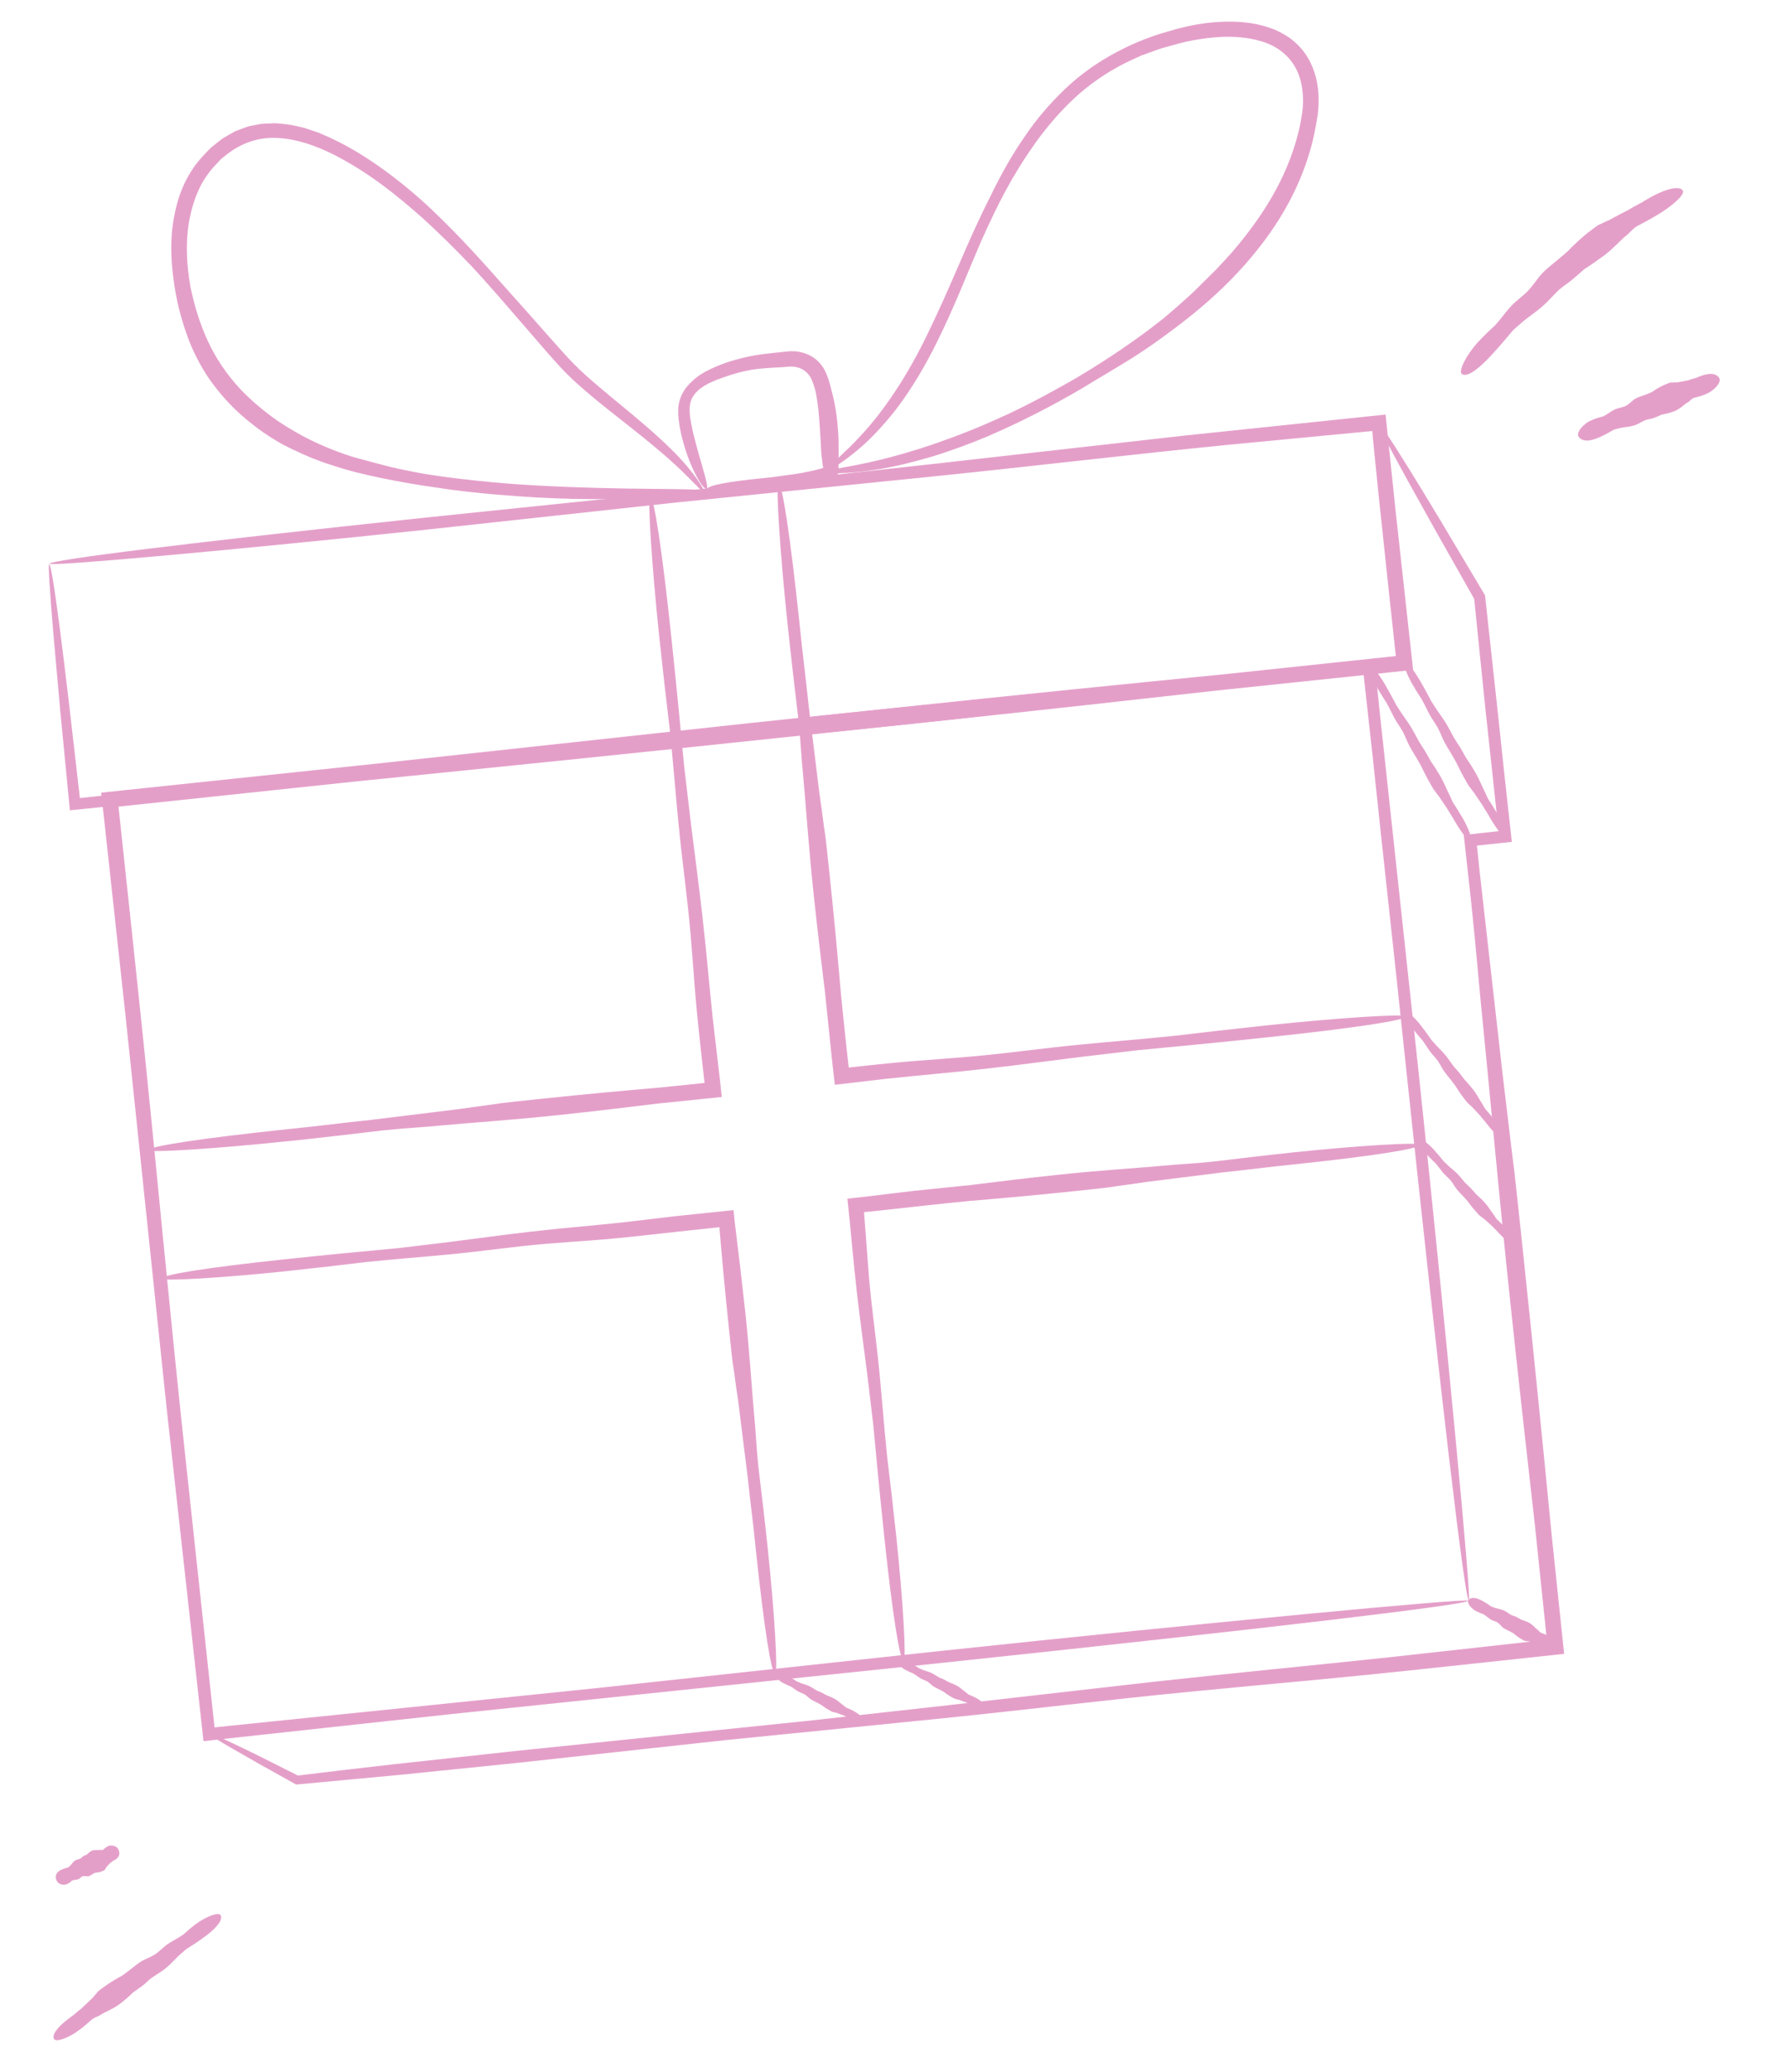<svg viewBox="0 0 138 160" fill="none" xmlns="http://www.w3.org/2000/svg">
<g clip-path="url(#clip0_421_4729)">
<path d="M6.083 156.81C6.464 156.531 6.848 156.198 7.1 155.965C7.404 155.747 7.533 155.774 7.841 155.569C8.108 155.394 8.698 155.18 9.239 154.781C9.634 154.487 9.971 154.182 10.283 153.88C10.53 153.707 10.785 153.53 11.021 153.355C11.258 153.175 11.468 152.935 11.669 152.791C12.07 152.498 12.442 152.315 12.844 151.979C13.198 151.684 13.461 151.38 13.773 151.077C13.964 150.914 14.157 150.744 14.365 150.553C14.923 150.2 15.242 150.002 15.859 149.549C16.823 148.836 17.262 148.207 17.032 147.901C16.862 147.672 15.922 148.017 15.145 148.591C14.784 148.86 14.414 149.178 14.164 149.405C13.757 149.691 13.441 149.834 13.039 150.091C12.603 150.373 12.279 150.783 11.851 151.017C11.275 151.331 11.083 151.312 10.466 151.801C10.095 152.094 9.786 152.342 9.416 152.592C8.954 152.845 8.495 153.111 7.961 153.504C7.954 153.509 7.724 153.685 7.712 153.689C7.587 153.778 7.52 153.852 7.477 153.931C7.354 154.051 7.262 154.163 7.168 154.288C6.879 154.564 6.583 154.844 6.287 155.125C6.204 155.184 6.127 155.245 6.049 155.311C5.929 155.413 5.794 155.525 5.659 155.643C5.569 155.708 5.48 155.772 5.369 155.851C4.405 156.564 3.966 157.193 4.196 157.499C4.366 157.728 5.312 157.384 6.083 156.81Z" fill="#E49FC9"/>
<path d="M8.315 142.604C8.176 142.673 8.042 142.785 7.955 142.868C7.837 142.915 7.77 142.843 7.648 142.878C7.546 142.91 7.283 142.837 7.084 142.938C6.938 143.011 6.822 143.12 6.719 143.231C6.627 143.271 6.53 143.304 6.443 143.351C6.356 143.397 6.29 143.502 6.217 143.539C6.071 143.612 5.914 143.605 5.769 143.709C5.644 143.798 5.566 143.938 5.462 144.055C5.399 144.105 5.328 144.167 5.256 144.234C5.039 144.29 4.913 144.318 4.681 144.432C4.322 144.611 4.214 144.934 4.39 145.274C4.518 145.533 4.932 145.644 5.219 145.496C5.352 145.426 5.484 145.326 5.565 145.242C5.716 145.175 5.853 145.198 6.013 145.151C6.179 145.105 6.272 144.907 6.445 144.893C6.68 144.877 6.78 144.972 7.004 144.832C7.139 144.751 7.249 144.678 7.391 144.628C7.582 144.617 7.763 144.592 7.962 144.49C7.962 144.49 8.049 144.444 8.055 144.445C8.102 144.422 8.119 144.388 8.132 144.348C8.17 144.299 8.197 144.249 8.226 144.186C8.322 144.08 8.418 143.98 8.521 143.875C8.547 143.861 8.581 143.842 8.608 143.822C8.65 143.793 8.699 143.752 8.743 143.71C8.775 143.698 8.809 143.679 8.848 143.661C9.207 143.482 9.315 143.158 9.139 142.819C9.011 142.56 8.597 142.449 8.31 142.597L8.315 142.604Z" fill="#E49FC9"/>
</g>
<g clip-path="url(#clip1_421_4729)">
<path d="M128.031 16.613C127.48 16.946 126.861 17.271 126.449 17.491C126.02 17.784 125.987 17.944 125.585 18.249C125.244 18.525 124.691 19.16 123.966 19.717C123.427 20.111 122.92 20.471 122.417 20.786C122.102 21.058 121.796 21.342 121.48 21.598C121.168 21.863 120.802 22.088 120.55 22.308C120.039 22.763 119.698 23.215 119.149 23.684C118.672 24.099 118.208 24.399 117.74 24.777C117.485 25.004 117.211 25.239 116.917 25.497C116.328 26.195 116.004 26.591 115.288 27.376C114.171 28.601 113.3 29.179 112.944 28.873C112.679 28.649 113.3 27.406 114.22 26.403C114.656 25.938 115.143 25.464 115.502 25.148C115.975 24.637 116.233 24.227 116.687 23.722C117.168 23.174 117.799 22.806 118.234 22.27C118.834 21.567 118.866 21.303 119.725 20.591C120.233 20.159 120.683 19.821 121.152 19.387C121.673 18.857 122.213 18.32 122.97 17.762C122.983 17.752 123.309 17.509 123.322 17.498C123.496 17.362 123.631 17.311 123.743 17.275C123.957 17.156 124.146 17.075 124.351 16.992C124.839 16.711 125.36 16.461 125.877 16.185C125.995 16.102 126.119 16.039 126.24 15.966C126.441 15.858 126.661 15.743 126.885 15.621C127.018 15.538 127.148 15.445 127.315 15.361C128.774 14.507 129.844 14.331 130.035 14.738C130.187 15.054 129.165 15.947 128.031 16.613Z" fill="#E49FC9"/>
<path d="M131.822 30.435C131.498 30.567 131.131 30.672 130.882 30.727C130.632 30.837 130.611 30.971 130.369 31.1C130.158 31.212 129.833 31.575 129.374 31.758C129.034 31.891 128.705 31.965 128.391 32.022C128.19 32.114 127.985 32.212 127.776 32.285C127.574 32.361 127.327 32.376 127.164 32.438C126.824 32.57 126.58 32.771 126.213 32.876C125.891 32.969 125.582 32.98 125.269 33.037C125.095 33.086 124.908 33.129 124.708 33.181C124.287 33.421 124.055 33.563 123.546 33.787C123.148 33.958 122.823 34.041 122.558 34.025C122.317 34.011 122.105 33.914 121.975 33.727C121.763 33.439 122.297 32.739 122.957 32.464C123.268 32.326 123.612 32.219 123.86 32.164C124.193 32.012 124.391 31.823 124.698 31.659C125.036 31.477 125.44 31.485 125.741 31.279C126.141 30.997 126.186 30.81 126.733 30.628C127.064 30.515 127.337 30.423 127.635 30.279C127.958 30.059 128.296 29.845 128.745 29.666C128.745 29.666 128.95 29.583 128.959 29.58C129.062 29.53 129.14 29.534 129.206 29.548C129.335 29.527 129.446 29.529 129.57 29.538C129.857 29.485 130.155 29.429 130.452 29.372C130.519 29.347 130.59 29.315 130.654 29.297C130.764 29.267 130.893 29.229 131.018 29.199C131.095 29.17 131.169 29.131 131.256 29.099C132.07 28.766 132.609 28.812 132.844 29.207C133.025 29.512 132.469 30.171 131.815 30.432L131.822 30.435Z" fill="#E49FC9"/>
</g>
<g clip-path="url(#clip2_421_4729)">
<path d="M109.616 82.843C108.54 72.869 107.375 62.107 106.608 55.004C106.438 53.404 106.296 52.021 106.19 50.972C100.82 51.509 98.37 51.755 91.71 52.418C84.97 53.119 72.243 54.328 58.065 55.831C47.661 56.962 38.114 57.998 28.98 58.99C22.557 59.671 16.081 60.348 9.824 61.007C9.157 61.077 8.484 61.149 7.821 61.219C8.486 67.311 9.165 73.542 9.705 78.503C10.807 89.033 11.707 97.609 12.867 108.676C13.883 117.864 14.768 125.861 15.724 134.473C16.47 134.394 17.267 134.305 18.069 134.215C23.299 133.647 28.77 133.048 34.77 132.393C48.699 130.939 56.562 130.12 72.774 128.429C85.44 127.086 95.615 125.96 102.619 125.134C106.12 124.72 108.833 124.381 110.663 124.126C112.493 123.871 113.451 123.704 113.443 123.629C113.44 123.602 113.122 123.607 112.521 123.643C111.924 123.678 111.045 123.743 109.934 123.837C107.707 124.022 104.524 124.308 100.704 124.675C93.065 125.401 82.879 126.424 72.672 127.507C63.101 128.54 52.867 129.644 45.759 130.412C35.246 131.489 28.087 132.224 17.992 133.262C17.519 133.312 17.046 133.362 16.577 133.412C16.041 128.446 15.512 123.545 14.99 118.708C14.447 113.719 13.916 108.8 13.426 103.955C12.04 90.22 11.82 87.176 10.037 70.528C9.729 67.625 9.431 64.861 9.155 62.297C15.448 61.63 21.282 61.011 27.595 60.342C38.606 59.231 49.802 58.09 63.739 56.613L70.287 55.919C73.571 55.57 75.624 55.339 77.258 55.137C80.887 54.724 83.82 54.39 87.054 54.019C93.057 53.354 99.13 52.682 105.351 51.995C105.575 54.02 105.808 56.13 106.042 58.243C106.265 60.354 106.49 62.468 106.72 64.601C107.086 67.963 107.488 71.663 107.896 75.428C108.149 77.812 108.394 80.121 108.692 82.936C110.035 95.602 111.161 105.777 111.988 112.781C112.402 116.283 112.741 118.995 112.996 120.825C113.251 122.656 113.418 123.613 113.492 123.605C113.52 123.602 113.514 123.284 113.479 122.683C113.444 122.086 113.379 121.207 113.284 120.096C113.1 117.869 112.814 114.687 112.446 110.866C111.721 103.228 110.697 93.042 109.615 82.834L109.616 82.843Z" fill="#E49FC9"/>
<path d="M16.473 61.432C23.608 60.657 31.305 59.817 36.386 59.264C42.068 58.666 43.37 58.603 48.993 58.026C53.814 57.534 62.923 56.704 73.066 55.629C80.509 54.839 87.338 54.083 93.868 53.348C98.464 52.861 103.098 52.379 107.574 51.909C108.112 51.852 108.65 51.795 109.188 51.738C108.701 47.32 108.202 42.795 107.807 39.198C107.541 36.693 107.3 34.327 107.06 32.017C102.017 32.542 97.194 33.049 91.479 33.645C84.555 34.426 78.59 35.101 72.051 35.837C68.309 36.247 64.397 36.681 60.104 37.155C50.14 38.188 44.517 38.77 32.915 39.972C23.853 40.933 16.576 41.751 11.567 42.367C9.062 42.674 7.125 42.931 5.818 43.131C4.512 43.33 3.828 43.469 3.836 43.543C3.842 43.598 4.757 43.558 6.353 43.44C7.949 43.322 10.227 43.133 12.959 42.885C18.426 42.39 25.713 41.673 33.014 40.9C39.857 40.155 47.178 39.36 52.264 38.807C59.786 38.047 64.909 37.527 72.129 36.794C79.933 35.995 87.527 35.082 94.884 34.354C99.796 33.885 102.702 33.605 106.031 33.289L106.044 33.405C106.057 33.572 106.07 33.745 106.088 33.911C106.13 34.31 106.169 34.724 106.21 35.146C106.299 35.995 106.385 36.891 106.485 37.875C106.692 39.832 106.934 42.114 107.235 44.947C107.449 46.965 107.657 48.884 107.851 50.669C103.403 51.141 99.285 51.578 94.828 52.05C86.947 52.83 78.937 53.632 68.97 54.689L64.286 55.185C61.935 55.435 60.471 55.604 59.3 55.756C56.706 56.059 54.607 56.305 52.291 56.579C46.303 57.251 40.218 57.934 34.044 58.626C32.532 58.786 31.02 58.947 29.5 59.113C27.093 59.377 24.446 59.667 21.753 59.962C20.046 60.143 18.395 60.318 16.382 60.532C12.626 60.939 9.186 61.313 6.172 61.638C5.854 58.857 5.566 56.369 5.318 54.201C5.048 51.917 4.809 49.973 4.604 48.395C4.19 45.241 3.913 43.558 3.797 43.57C3.755 43.575 3.768 44.094 3.825 45.031C3.882 45.967 3.988 47.321 4.128 48.994C4.277 50.667 4.456 52.665 4.654 54.886C4.881 57.249 5.133 59.848 5.4 62.582C8.931 62.222 12.702 61.832 16.474 61.446L16.473 61.432Z" fill="#E49FC9"/>
<path d="M114.822 55.193C115.153 58.272 115.503 61.485 115.795 64.193C114.77 64.301 113.913 64.401 113.102 64.492C113.327 66.532 113.507 68.135 113.659 69.526C114.161 74.308 114.202 75.402 114.684 80.129C115.096 84.185 115.773 91.852 116.677 100.381C117.341 106.642 117.982 112.385 118.607 117.881C118.919 120.821 119.224 123.781 119.523 126.652C119.004 126.707 118.512 126.759 118.021 126.812C114.233 127.232 110.27 127.671 107.169 128.014C100.834 128.685 95.665 129.172 89.012 129.901C83.188 130.566 78.174 131.139 72.673 131.765C69.526 132.113 66.235 132.48 62.628 132.881C54.245 133.747 49.513 134.234 39.757 135.241C36.247 135.622 33.053 135.97 30.225 136.28C28.811 136.443 27.491 136.593 26.268 136.737C25.087 136.881 24.003 137.009 23.017 137.128C21.947 136.59 20.996 136.114 20.173 135.699C19.317 135.274 18.595 134.924 18.008 134.648C16.833 134.093 16.201 133.841 16.162 133.911C16.134 133.961 16.787 134.37 17.947 135.044C18.53 135.376 19.24 135.784 20.053 136.246C20.895 136.715 21.843 137.243 22.88 137.823C25.206 137.604 27.919 137.354 30.83 137.083C33.707 136.792 36.779 136.476 39.85 136.164C45.608 135.535 51.766 134.863 56.04 134.396C62.37 133.762 66.676 133.329 72.751 132.718C79.316 132.05 85.701 131.265 91.893 130.66C100.16 129.854 101.998 129.762 112.014 128.682C115.131 128.351 118.019 128.036 120.857 127.73C120.539 124.734 120.231 121.784 119.905 118.662C119.258 112.033 118.591 105.294 117.702 96.909L117.284 92.967C117.074 90.991 116.929 89.754 116.797 88.774C116.538 86.593 116.327 84.828 116.093 82.883C115.521 77.846 114.941 72.73 114.353 67.535C114.275 66.797 114.196 66.055 114.117 65.308C114.344 65.284 114.576 65.26 114.808 65.235C115.429 65.169 116.069 65.101 116.815 65.018C116.634 63.349 116.428 61.494 116.219 59.617C116.067 58.184 115.92 56.793 115.74 55.1C115.375 51.738 115.04 48.669 114.745 45.98C113.467 43.832 112.326 41.913 111.328 40.241C110.337 38.596 109.486 37.2 108.784 36.069C107.382 33.812 106.582 32.635 106.48 32.693C106.445 32.715 106.623 33.109 106.982 33.803C107.342 34.496 107.879 35.494 108.554 36.727C109.237 37.953 110.049 39.415 110.958 41.044C111.864 42.642 112.856 44.398 113.907 46.252C114.195 49.101 114.508 52.149 114.818 55.198L114.822 55.193Z" fill="#E49FC9"/>
<path d="M59.004 37.843C60.067 37.736 61.212 37.572 61.967 37.435C62.392 37.376 62.657 37.353 62.923 37.334C63.053 37.321 63.187 37.306 63.34 37.29L63.589 37.249L63.731 37.22L63.809 37.203L63.937 37.17C64.119 37.118 64.329 37.059 64.512 36.931C64.599 36.87 64.689 36.786 64.733 36.673L64.802 36.3L64.788 36.044L64.787 35.852L64.792 35.551L64.801 34.879C64.802 34.405 64.799 33.885 64.76 33.345C64.683 32.218 64.53 31.17 64.255 30.177C64.171 29.825 64.077 29.469 63.946 29.112C63.835 28.777 63.625 28.344 63.334 28.037C62.758 27.376 61.837 27.099 61.151 27.125C61.061 27.12 60.978 27.133 60.889 27.138L60.676 27.161C60.542 27.175 60.407 27.189 60.277 27.203C60.013 27.231 59.758 27.258 59.498 27.286C58.979 27.341 58.447 27.411 57.855 27.535C56.818 27.753 55.928 28.03 54.989 28.462C54.453 28.716 53.885 29.02 53.373 29.544C52.755 30.125 52.459 30.832 52.403 31.537C52.403 31.715 52.407 31.888 52.408 32.075C52.418 32.257 52.44 32.419 52.464 32.599C52.511 32.956 52.585 33.342 52.692 33.776C53.028 35.133 53.478 36.145 53.835 36.816C54.197 37.486 54.48 37.812 54.609 37.751C54.825 37.658 54.092 35.611 53.587 33.554C53.471 33.074 53.371 32.574 53.307 32.102C53.269 31.66 53.274 31.261 53.387 30.959C53.452 30.731 53.598 30.556 53.711 30.385C53.864 30.237 53.993 30.078 54.174 29.97C54.498 29.715 54.893 29.542 55.35 29.343C56.374 28.958 57.445 28.619 58.52 28.496C59.239 28.42 59.682 28.401 60.162 28.374C60.405 28.362 60.656 28.345 60.954 28.318C61.191 28.297 61.445 28.308 61.757 28.416C62.123 28.55 62.416 28.801 62.603 29.104C62.693 29.24 62.767 29.457 62.85 29.66C62.915 29.873 62.989 30.086 63.037 30.32C63.251 31.409 63.322 32.569 63.407 34.028C63.409 34.051 63.44 34.691 63.443 34.718C63.456 35.064 63.484 35.286 63.517 35.461L63.558 35.85C63.563 35.901 63.573 35.994 63.58 36.017L63.597 36.039C63.597 36.039 63.624 36.073 63.626 36.096C63.618 36.111 63.601 36.123 63.583 36.134L63.552 36.151C63.552 36.151 63.548 36.152 63.53 36.163L63.457 36.185C63.257 36.243 63.047 36.294 62.832 36.345C62.401 36.442 61.955 36.527 61.504 36.603L60.838 36.692C60.482 36.744 60.094 36.795 59.701 36.85L58.908 36.934C56.225 37.2 54.606 37.498 54.628 37.796C54.642 38.02 56.824 38.075 59.001 37.853L59.004 37.843Z" fill="#E49FC9"/>
<path d="M76.527 33.603C79.492 32.332 82.543 30.667 84.487 29.457C85.591 28.806 86.26 28.397 86.93 27.988C87.599 27.58 88.259 27.163 89.297 26.433C91.048 25.16 94.475 22.756 97.337 19.057C99.445 16.376 100.861 13.459 101.518 10.496C101.632 9.977 101.717 9.448 101.811 8.922C101.884 8.375 101.905 7.819 101.874 7.259C101.812 6.15 101.476 5.008 100.805 4.08C100.465 3.619 100.046 3.204 99.576 2.879C99.102 2.568 98.595 2.298 98.081 2.142C97.063 1.785 96.059 1.69 95.189 1.67C93.414 1.651 91.837 1.95 90.32 2.411C88.788 2.831 87.273 3.447 85.685 4.352C84.297 5.151 83.105 6.065 82.065 7.095C81.024 8.119 80.08 9.214 79.245 10.447C78.263 11.845 77.382 13.397 76.539 15.137C74.512 19.151 73.737 21.574 71.474 26.194C69.694 29.802 67.758 32.38 66.214 33.956C65.845 34.37 65.476 34.695 65.17 34.99C64.869 35.294 64.598 35.529 64.375 35.722C63.943 36.114 63.733 36.352 63.773 36.414C63.813 36.485 65.29 35.723 67.097 34.012C67.98 33.145 68.954 32.066 69.841 30.79C70.729 29.518 71.562 28.089 72.301 26.613C73.692 23.848 74.877 20.782 75.777 18.703C77.151 15.645 78.187 13.603 80.018 11.012C81.024 9.625 82.137 8.348 83.385 7.25C84.639 6.16 86.031 5.272 87.494 4.605L88.192 4.287C88.422 4.202 88.644 4.122 88.852 4.049C89.272 3.901 89.654 3.743 90.034 3.651C90.781 3.445 91.44 3.244 92.135 3.124C92.829 2.994 93.555 2.889 94.423 2.848C95.283 2.823 96.303 2.846 97.48 3.195C98.879 3.609 99.888 4.543 100.34 5.753C100.572 6.352 100.67 7.012 100.68 7.681C100.688 8.018 100.663 8.359 100.62 8.701C100.572 9.048 100.493 9.409 100.432 9.767C99.697 13.09 98 16.243 95.146 19.538C95.101 19.599 93.814 20.997 93.744 21.038C93.009 21.763 92.551 22.219 92.181 22.582C91.34 23.356 90.64 23.97 89.856 24.625C87.779 26.271 85.529 27.785 83.164 29.19C82.581 29.523 81.997 29.857 81.403 30.178C80.938 30.439 80.441 30.703 79.925 30.968C79.414 31.243 78.884 31.501 78.344 31.764C77.662 32.099 76.984 32.382 76.169 32.75C72.463 34.334 69.35 35.227 67.178 35.706C65.004 36.175 63.775 36.301 63.784 36.474C63.784 36.563 65.439 36.65 67.882 36.241C69.104 36.05 70.507 35.705 71.99 35.271C73.467 34.823 75.015 34.246 76.537 33.607L76.527 33.603Z" fill="#E49FC9"/>
<path d="M41.508 37.499C38.357 37.331 34.974 36.958 32.759 36.593C30.296 36.141 29.732 35.957 27.366 35.317C26.363 35.011 24.934 34.496 23.353 33.655C22.571 33.222 21.741 32.733 20.931 32.13C20.121 31.526 19.322 30.842 18.578 30.062C17.503 28.905 16.656 27.64 16.046 26.312C15.426 24.975 15.016 23.579 14.725 22.207C14.374 20.27 14.305 18.247 14.754 16.426C14.972 15.512 15.312 14.613 15.789 13.845C16.046 13.475 16.288 13.107 16.598 12.802L17.023 12.34C17.172 12.202 17.329 12.087 17.476 11.968C18.682 11.005 20.061 10.564 21.478 10.658C22.893 10.733 24.327 11.209 25.842 11.968C28.488 13.338 30.567 14.989 32.716 16.9C33.935 18.009 35.167 19.229 36.48 20.6C37.97 22.224 39.094 23.535 40.286 24.914C40.885 25.606 41.494 26.31 42.167 27.088C42.849 27.855 43.584 28.729 44.578 29.613C46.102 30.976 47.554 32.069 48.794 33.059C50.038 34.043 51.081 34.904 51.896 35.643C53.534 37.115 54.27 38.078 54.41 37.984C54.494 37.937 53.683 36.485 51.929 34.762C51.064 33.897 49.989 32.956 48.821 31.982C47.658 31.008 46.388 30.003 45.2 28.928C44.097 27.948 43.087 26.737 42.103 25.641C41.127 24.534 40.211 23.501 39.452 22.662C37.23 20.159 35.716 18.439 33.378 16.206C32.107 15.008 30.77 13.903 29.371 12.911C27.972 11.925 26.515 11.052 24.958 10.396C24.83 10.34 24.703 10.287 24.58 10.235L24.206 10.11C23.962 10.028 23.724 9.95 23.501 9.876C23.035 9.775 22.614 9.651 22.197 9.606C21.78 9.575 21.392 9.489 20.997 9.527C20.604 9.54 20.224 9.538 19.835 9.631L19.247 9.745C19.052 9.803 18.858 9.88 18.66 9.953C18.462 10.035 18.242 10.086 18.048 10.205L17.434 10.556C17.211 10.669 17.017 10.83 16.81 10.998C16.608 11.169 16.376 11.325 16.172 11.53C15.776 11.951 15.325 12.389 14.929 12.989C13.963 14.4 13.544 15.94 13.341 17.425C13.148 18.923 13.23 20.41 13.459 21.943C13.591 22.834 13.774 23.724 14.037 24.611C14.3 25.498 14.596 26.386 15.028 27.278C15.455 28.166 15.966 29.05 16.622 29.881C17.269 30.717 18.016 31.534 18.902 32.275C18.924 32.31 19.329 32.637 19.743 32.955C20.152 33.277 20.594 33.554 20.625 33.579C21.071 33.888 21.458 34.095 21.774 34.287C22.102 34.463 22.374 34.594 22.616 34.709C23.689 35.228 24.577 35.594 25.585 35.904C26.875 36.349 28.217 36.662 29.545 36.938C30.882 37.209 32.235 37.45 33.606 37.638C34.274 37.745 34.945 37.839 35.619 37.917C36.688 38.048 37.864 38.162 39.064 38.251C39.822 38.32 40.558 38.364 41.455 38.419C45.494 38.643 48.746 38.533 50.978 38.399C53.209 38.247 54.427 38.057 54.416 37.913C54.409 37.796 52.794 37.78 50.376 37.755C47.953 37.735 44.73 37.678 41.507 37.495L41.508 37.499Z" fill="#E49FC9"/>
<path d="M60.848 48.144C61.127 50.774 61.455 53.609 61.682 55.48C61.9 57.577 61.875 58.058 62.077 60.133C62.246 61.911 62.468 65.278 62.864 69.017C63.155 71.762 63.454 74.277 63.751 76.68C63.931 78.373 64.103 80.08 64.273 81.732C64.345 82.414 64.428 83.108 64.504 83.78C65.917 83.616 67.293 83.456 68.437 83.321C71.211 83.027 73.48 82.847 76.395 82.515C78.948 82.225 81.139 81.923 83.547 81.625C84.927 81.465 86.368 81.293 87.947 81.107C91.624 80.755 93.7 80.563 97.972 80.11C104.65 79.402 108.689 78.786 108.658 78.494C108.634 78.271 103.259 78.621 97.874 79.192C95.352 79.459 92.655 79.769 90.784 79.995C88.01 80.28 86.12 80.419 83.456 80.678C80.577 80.955 77.787 81.359 75.069 81.596C71.439 81.91 70.631 81.892 66.245 82.376C66.051 82.397 65.856 82.418 65.67 82.437L65.578 82.447L65.306 79.976C65.2 78.979 65.1 77.986 64.994 76.947C64.742 74.037 64.476 71.083 64.086 67.41L63.903 65.684C63.812 64.817 63.74 64.281 63.666 63.848C63.547 62.894 63.437 62.123 63.313 61.268C63.042 59.064 62.767 56.824 62.488 54.55C62.429 53.994 62.37 53.437 62.306 52.877C62.203 51.992 62.09 51.014 61.976 50.023C61.909 49.392 61.844 48.784 61.766 48.042C61.057 41.364 60.442 37.325 60.15 37.356C59.927 37.38 60.276 42.755 60.847 48.14L60.848 48.144Z" fill="#E49FC9"/>
<path d="M100.196 88.973C97.877 89.219 95.38 89.511 93.732 89.714C91.886 89.905 91.456 89.876 89.631 90.051C88.062 90.198 85.093 90.377 81.8 90.726C79.384 90.982 77.166 91.25 75.046 91.517C73.553 91.676 72.049 91.826 70.592 91.975C69.861 92.062 69.115 92.151 68.402 92.236C68.045 92.278 67.694 92.325 67.36 92.365C66.924 92.411 66.512 92.46 66.123 92.505C65.9 92.529 65.677 92.553 65.478 92.574C65.56 93.344 65.629 94.087 65.706 94.815C65.759 95.358 65.811 95.887 65.858 96.426C65.963 97.499 66.069 98.594 66.208 99.813C66.466 102.065 66.741 103.996 67.008 106.116C67.15 107.329 67.304 108.598 67.47 109.992C67.776 113.233 67.942 115.064 68.341 118.83C68.966 124.715 69.531 128.276 69.823 128.245C70.046 128.221 69.763 123.477 69.26 118.732C69.024 116.506 68.748 114.129 68.546 112.481C68.296 110.036 68.18 108.369 67.954 106.02C67.713 103.48 67.345 101.024 67.143 98.63C66.974 96.416 66.908 95.532 66.761 93.615L66.831 93.608C66.933 93.597 67.04 93.59 67.151 93.578C67.513 93.54 67.912 93.498 68.348 93.451C70.656 93.197 72.612 92.976 74.817 92.761C77.383 92.545 79.985 92.316 83.227 91.972L84.748 91.811C85.513 91.73 85.989 91.665 86.367 91.597C87.209 91.489 87.888 91.389 88.636 91.277C90.58 91.033 92.551 90.787 94.556 90.537C95.047 90.485 95.539 90.433 96.035 90.375C96.817 90.283 97.674 90.183 98.55 90.081C99.102 90.022 99.64 89.965 100.294 89.896C106.179 89.272 109.74 88.706 109.709 88.414C109.685 88.192 104.941 88.474 100.196 88.977L100.196 88.973Z" fill="#E49FC9"/>
<path d="M59.344 119.779C59.098 117.46 58.805 114.963 58.602 113.315C58.411 111.469 58.441 111.039 58.266 109.214C58.118 107.645 57.94 104.676 57.59 101.383C57.453 100.174 57.325 99.015 57.197 97.893C57.055 96.731 56.916 95.602 56.785 94.499C56.749 94.151 56.712 93.804 56.675 93.46C55.154 93.622 53.627 93.774 52.153 93.931C50.694 94.104 49.16 94.285 47.965 94.426C45.521 94.685 43.52 94.836 40.949 95.132C38.697 95.39 36.766 95.665 34.646 95.932C33.432 96.075 32.164 96.228 30.77 96.395C27.528 96.701 25.698 96.867 21.932 97.266C16.047 97.89 12.486 98.455 12.517 98.747C12.541 98.97 17.285 98.687 22.03 98.184C24.256 97.948 26.633 97.673 28.281 97.47C30.726 97.22 32.392 97.104 34.742 96.879C37.282 96.638 39.737 96.269 42.131 96.067C45.33 95.798 46.045 95.826 49.911 95.397C51.029 95.278 52.067 95.159 53.087 95.046C53.597 94.992 54.107 94.938 54.617 94.884C54.872 94.857 55.132 94.829 55.392 94.802L55.596 94.78L55.6 94.817L55.594 94.893L55.634 95.362C55.663 95.683 55.689 96.008 55.719 96.338L55.899 98.35C56.026 99.725 56.172 101.187 56.344 102.805L56.505 104.326C56.586 105.092 56.651 105.568 56.719 105.945C56.827 106.787 56.927 107.466 57.039 108.214C57.283 110.158 57.529 112.13 57.779 114.134C57.831 114.626 57.883 115.117 57.941 115.613C58.033 116.396 58.133 117.253 58.236 118.128C58.294 118.68 58.351 119.218 58.42 119.872C59.044 125.758 59.61 129.318 59.902 129.287C60.124 129.264 59.842 124.519 59.339 119.775L59.344 119.779Z" fill="#E49FC9"/>
<path d="M22.259 88.138C24.889 87.859 27.724 87.53 29.595 87.303C31.692 87.086 32.173 87.11 34.248 86.909C36.026 86.739 39.394 86.518 43.132 86.122C45.877 85.831 48.392 85.531 50.795 85.234C52.46 85.058 54.139 84.889 55.768 84.721C55.719 84.257 55.672 83.821 55.626 83.385C55.432 81.727 55.229 79.99 55.071 78.632C54.777 75.859 54.597 73.589 54.264 70.674C53.975 68.121 53.672 65.93 53.375 63.523C53.215 62.142 53.043 60.702 52.857 59.122C52.505 55.445 52.312 53.369 51.86 49.097C51.151 42.419 50.536 38.381 50.244 38.412C50.021 38.435 50.37 43.81 50.941 49.195C51.209 51.718 51.518 54.415 51.745 56.285C52.029 59.06 52.169 60.949 52.428 63.614C52.705 66.492 53.109 69.282 53.345 72.001C53.66 75.63 53.642 76.439 54.126 80.824C54.231 81.817 54.338 82.739 54.438 83.638C53.321 83.756 52.23 83.867 51.075 83.985C48.166 84.237 45.211 84.504 41.538 84.893L39.813 85.076C38.946 85.168 38.409 85.239 37.976 85.313C37.023 85.433 36.251 85.543 35.396 85.666C33.193 85.937 30.952 86.212 28.679 86.491C28.122 86.55 27.566 86.609 27.005 86.673C26.12 86.776 25.142 86.889 24.151 87.004C23.52 87.071 22.913 87.135 22.171 87.214C15.492 87.922 11.454 88.537 11.485 88.83C11.508 89.052 16.884 88.703 22.268 88.132L22.259 88.138Z" fill="#E49FC9"/>
<path d="M119.64 126.344C119.441 126.239 119.211 126.151 119.055 126.097C118.9 126.005 118.896 125.921 118.75 125.824C118.623 125.739 118.432 125.478 118.149 125.33C117.94 125.221 117.731 125.149 117.532 125.086C117.407 125.015 117.281 124.934 117.153 124.873C117.024 124.807 116.871 124.781 116.767 124.726C116.558 124.612 116.411 124.468 116.18 124.371C115.979 124.284 115.779 124.259 115.576 124.2C115.463 124.156 115.346 124.112 115.22 124.069C114.956 123.886 114.814 123.784 114.491 123.612C113.984 123.342 113.591 123.346 113.449 123.605C113.344 123.804 113.65 124.212 114.057 124.432C114.251 124.533 114.467 124.618 114.622 124.672C114.827 124.791 114.944 124.919 115.136 125.049C115.343 125.187 115.603 125.206 115.784 125.365C116.026 125.574 116.039 125.694 116.38 125.855C116.582 125.951 116.755 126.031 116.941 126.147C117.132 126.315 117.337 126.476 117.615 126.625C117.615 126.625 117.739 126.691 117.745 126.695C117.809 126.731 117.857 126.74 117.904 126.735C117.986 126.759 118.056 126.761 118.137 126.766C118.321 126.822 118.51 126.877 118.699 126.937C118.739 126.96 118.783 126.979 118.827 126.998C118.896 127.028 118.974 127.057 119.057 127.086C119.102 127.114 119.152 127.137 119.206 127.169C119.713 127.439 120.107 127.434 120.248 127.176C120.354 126.977 120.048 126.568 119.64 126.349L119.64 126.344Z" fill="#E49FC9"/>
<path d="M65.984 132.155C65.785 132.049 65.559 131.951 65.407 131.892C65.248 131.806 65.237 131.742 65.086 131.645C64.955 131.565 64.749 131.343 64.465 131.19C64.257 131.081 64.056 130.999 63.856 130.927C63.731 130.856 63.601 130.78 63.477 130.714C63.348 130.648 63.203 130.611 63.099 130.557C62.89 130.443 62.736 130.318 62.509 130.211C62.307 130.12 62.119 130.074 61.924 130.006C61.816 129.956 61.699 129.913 61.571 129.86C61.304 129.687 61.158 129.59 60.83 129.418C60.323 129.149 59.953 129.103 59.859 129.282C59.785 129.421 60.122 129.77 60.53 129.99C60.723 130.091 60.935 130.186 61.087 130.245C61.296 130.363 61.416 130.477 61.612 130.597C61.823 130.73 62.067 130.779 62.255 130.918C62.505 131.107 62.534 131.203 62.875 131.368C63.078 131.469 63.251 131.549 63.436 131.661C63.64 131.813 63.848 131.959 64.126 132.108C64.126 132.108 64.251 132.175 64.256 132.179C64.32 132.214 64.369 132.228 64.411 132.228C64.489 132.257 64.556 132.269 64.633 132.284C64.813 132.349 64.994 132.415 65.179 132.484C65.224 132.508 65.263 132.527 65.308 132.55C65.377 132.58 65.456 132.614 65.534 132.648C65.579 132.676 65.629 132.699 65.684 132.731C66.191 133.001 66.561 133.046 66.655 132.867C66.729 132.728 66.397 132.378 65.984 132.16L65.984 132.155Z" fill="#E49FC9"/>
<path d="M75.449 131.152C75.251 131.046 75.024 130.948 74.873 130.889C74.714 130.803 74.702 130.738 74.551 130.642C74.421 130.562 74.214 130.34 73.931 130.187C73.722 130.078 73.521 129.996 73.321 129.923C73.196 129.852 73.067 129.777 72.942 129.71C72.813 129.644 72.669 129.608 72.564 129.553C72.355 129.439 72.201 129.315 71.974 129.208C71.772 129.117 71.585 129.071 71.39 129.002C71.281 128.953 71.164 128.909 71.037 128.857C70.77 128.684 70.623 128.587 70.296 128.415C69.789 128.145 69.418 128.1 69.325 128.279C69.25 128.418 69.583 128.767 69.995 128.986C70.189 129.088 70.4 129.182 70.552 129.241C70.762 129.36 70.882 129.474 71.077 129.594C71.288 129.726 71.533 129.775 71.721 129.915C71.971 130.104 72 130.199 72.341 130.365C72.544 130.465 72.716 130.545 72.902 130.657C73.106 130.809 73.313 130.956 73.592 131.105C73.592 131.105 73.716 131.171 73.721 131.175C73.786 131.211 73.834 131.224 73.877 131.224C73.955 131.254 74.022 131.265 74.098 131.281C74.279 131.346 74.459 131.411 74.645 131.481C74.689 131.504 74.729 131.523 74.774 131.547C74.843 131.577 74.921 131.611 75 131.645C75.045 131.673 75.094 131.696 75.149 131.727C75.656 131.997 76.027 132.042 76.121 131.864C76.195 131.724 75.862 131.375 75.45 131.156L75.449 131.152Z" fill="#E49FC9"/>
<path d="M115.682 62.826C115.452 62.428 115.188 62.01 115.004 61.739C114.825 61.42 114.829 61.326 114.659 61.007C114.513 60.736 114.304 60.181 113.977 59.62C113.737 59.21 113.496 58.841 113.257 58.491C113.113 58.234 112.968 57.973 112.824 57.726C112.676 57.479 112.496 57.235 112.375 57.028C112.134 56.608 111.969 56.25 111.703 55.819C111.466 55.44 111.232 55.137 110.998 54.786C110.869 54.584 110.734 54.374 110.582 54.141C110.284 53.577 110.118 53.252 109.745 52.612C109.16 51.609 108.69 51.063 108.513 51.167C108.376 51.247 108.714 52.13 109.184 52.939C109.407 53.318 109.656 53.714 109.839 53.986C110.076 54.406 110.207 54.711 110.424 55.119C110.658 55.564 110.971 55.943 111.175 56.372C111.452 56.943 111.459 57.097 111.856 57.749C112.095 58.141 112.294 58.471 112.503 58.853C112.72 59.308 112.952 59.771 113.273 60.323C113.274 60.333 113.417 60.575 113.423 60.584C113.498 60.717 113.557 60.79 113.61 60.846C113.705 60.986 113.791 61.089 113.883 61.206C114.1 61.526 114.322 61.849 114.539 62.178C114.586 62.262 114.637 62.346 114.688 62.429C114.772 62.561 114.862 62.702 114.953 62.851C115.005 62.944 115.057 63.037 115.126 63.152C115.71 64.155 116.181 64.7 116.358 64.597C116.495 64.517 116.157 63.634 115.687 62.825L115.682 62.826Z" fill="#E49FC9"/>
<path d="M112.973 63.113C112.743 62.715 112.479 62.298 112.295 62.026C112.116 61.708 112.12 61.613 111.95 61.294C111.804 61.023 111.595 60.468 111.268 59.907C111.028 59.497 110.787 59.128 110.548 58.779C110.404 58.522 110.259 58.26 110.115 58.013C109.967 57.766 109.787 57.523 109.666 57.315C109.425 56.895 109.26 56.537 108.994 56.106C108.757 55.728 108.523 55.424 108.289 55.074C108.16 54.872 108.025 54.661 107.874 54.428C107.575 53.864 107.409 53.54 107.036 52.899C106.451 51.897 105.981 51.351 105.804 51.454C105.667 51.534 106.005 52.417 106.475 53.226C106.698 53.606 106.947 54.001 107.13 54.273C107.367 54.693 107.498 54.998 107.715 55.407C107.949 55.851 108.262 56.23 108.466 56.659C108.743 57.23 108.75 57.384 109.147 58.036C109.386 58.428 109.585 58.759 109.794 59.14C110.011 59.595 110.243 60.058 110.564 60.611C110.565 60.62 110.708 60.863 110.714 60.871C110.789 61.004 110.848 61.078 110.901 61.133C110.996 61.273 111.082 61.376 111.174 61.493C111.391 61.813 111.613 62.136 111.83 62.465C111.877 62.549 111.928 62.633 111.979 62.716C112.063 62.848 112.153 62.989 112.244 63.139C112.296 63.231 112.348 63.325 112.417 63.439C113.001 64.442 113.472 64.988 113.649 64.884C113.786 64.804 113.448 63.921 112.978 63.112L112.973 63.113Z" fill="#E49FC9"/>
<path d="M115.428 86.434C115.21 86.152 114.959 85.864 114.789 85.676C114.62 85.45 114.621 85.37 114.46 85.139C114.322 84.942 114.123 84.527 113.809 84.129C113.581 83.839 113.352 83.582 113.131 83.347C112.994 83.165 112.857 82.978 112.717 82.805C112.576 82.628 112.404 82.468 112.295 82.32C112.066 82.025 111.911 81.755 111.655 81.459C111.43 81.197 111.211 80.99 110.989 80.751C110.866 80.609 110.738 80.464 110.594 80.305C110.312 79.899 110.152 79.668 109.798 79.213C109.245 78.502 108.804 78.15 108.644 78.275C108.523 78.372 108.842 79.037 109.287 79.609C109.498 79.877 109.734 80.153 109.904 80.341C110.128 80.641 110.251 80.867 110.46 81.159C110.686 81.477 110.975 81.728 111.168 82.041C111.428 82.459 111.441 82.584 111.813 83.042C112.034 83.314 112.228 83.546 112.426 83.821C112.635 84.155 112.853 84.489 113.157 84.878C113.158 84.888 113.293 85.056 113.298 85.06C113.369 85.151 113.421 85.202 113.472 85.239C113.561 85.333 113.639 85.404 113.732 85.479C113.938 85.696 114.144 85.918 114.351 86.145C114.395 86.206 114.443 86.261 114.492 86.322C114.567 86.412 114.657 86.511 114.743 86.614C114.793 86.684 114.847 86.749 114.906 86.827C115.46 87.537 115.901 87.889 116.061 87.764C116.182 87.667 115.863 87.002 115.418 86.43L115.428 86.434Z" fill="#E49FC9"/>
<path d="M116.296 94.802C116.084 94.572 115.838 94.331 115.672 94.179C115.507 93.99 115.504 93.916 115.347 93.721C115.212 93.557 115.01 93.194 114.707 92.865C114.485 92.621 114.261 92.415 114.048 92.222C113.915 92.072 113.781 91.913 113.644 91.768C113.506 91.623 113.342 91.49 113.231 91.371C113.008 91.127 112.853 90.9 112.606 90.649C112.391 90.433 112.177 90.273 111.959 90.08C111.839 89.966 111.714 89.843 111.574 89.718C111.298 89.376 111.142 89.182 110.797 88.801C110.256 88.211 109.828 87.942 109.679 88.08C109.564 88.186 109.883 88.762 110.318 89.241C110.524 89.463 110.755 89.692 110.921 89.843C111.14 90.092 111.263 90.285 111.468 90.535C111.689 90.803 111.968 90.998 112.16 91.264C112.418 91.617 112.43 91.737 112.794 92.116C113.01 92.342 113.2 92.533 113.393 92.761C113.596 93.044 113.814 93.326 114.111 93.651C114.111 93.655 114.243 93.796 114.249 93.805C114.318 93.882 114.369 93.923 114.419 93.946C114.506 94.022 114.583 94.079 114.669 94.136C114.865 94.312 115.067 94.492 115.275 94.676C115.318 94.728 115.365 94.775 115.412 94.821C115.486 94.898 115.569 94.978 115.658 95.062C115.706 95.118 115.759 95.174 115.817 95.238C116.358 95.828 116.785 96.097 116.935 95.959C117.05 95.853 116.731 95.277 116.296 94.798L116.296 94.802Z" fill="#E49FC9"/>
</g>
<defs>
<clipPath id="clip0_421_4729">
<rect width="13.129" height="15.547" fill="white" transform="translate(4.81 141.905) rotate(9.338)"/>
</clipPath>
<clipPath id="clip1_421_4729">
<rect width="18.615" height="20.789" fill="white" transform="matrix(-0.91 -0.414 -0.414 0.91 137.974 18.271)"/>
</clipPath>
<clipPath id="clip2_421_4729">
<rect width="110.537" height="128.19" fill="white" transform="translate(0 11.654) rotate(-6.052)"/>
</clipPath>
</defs>
</svg>
